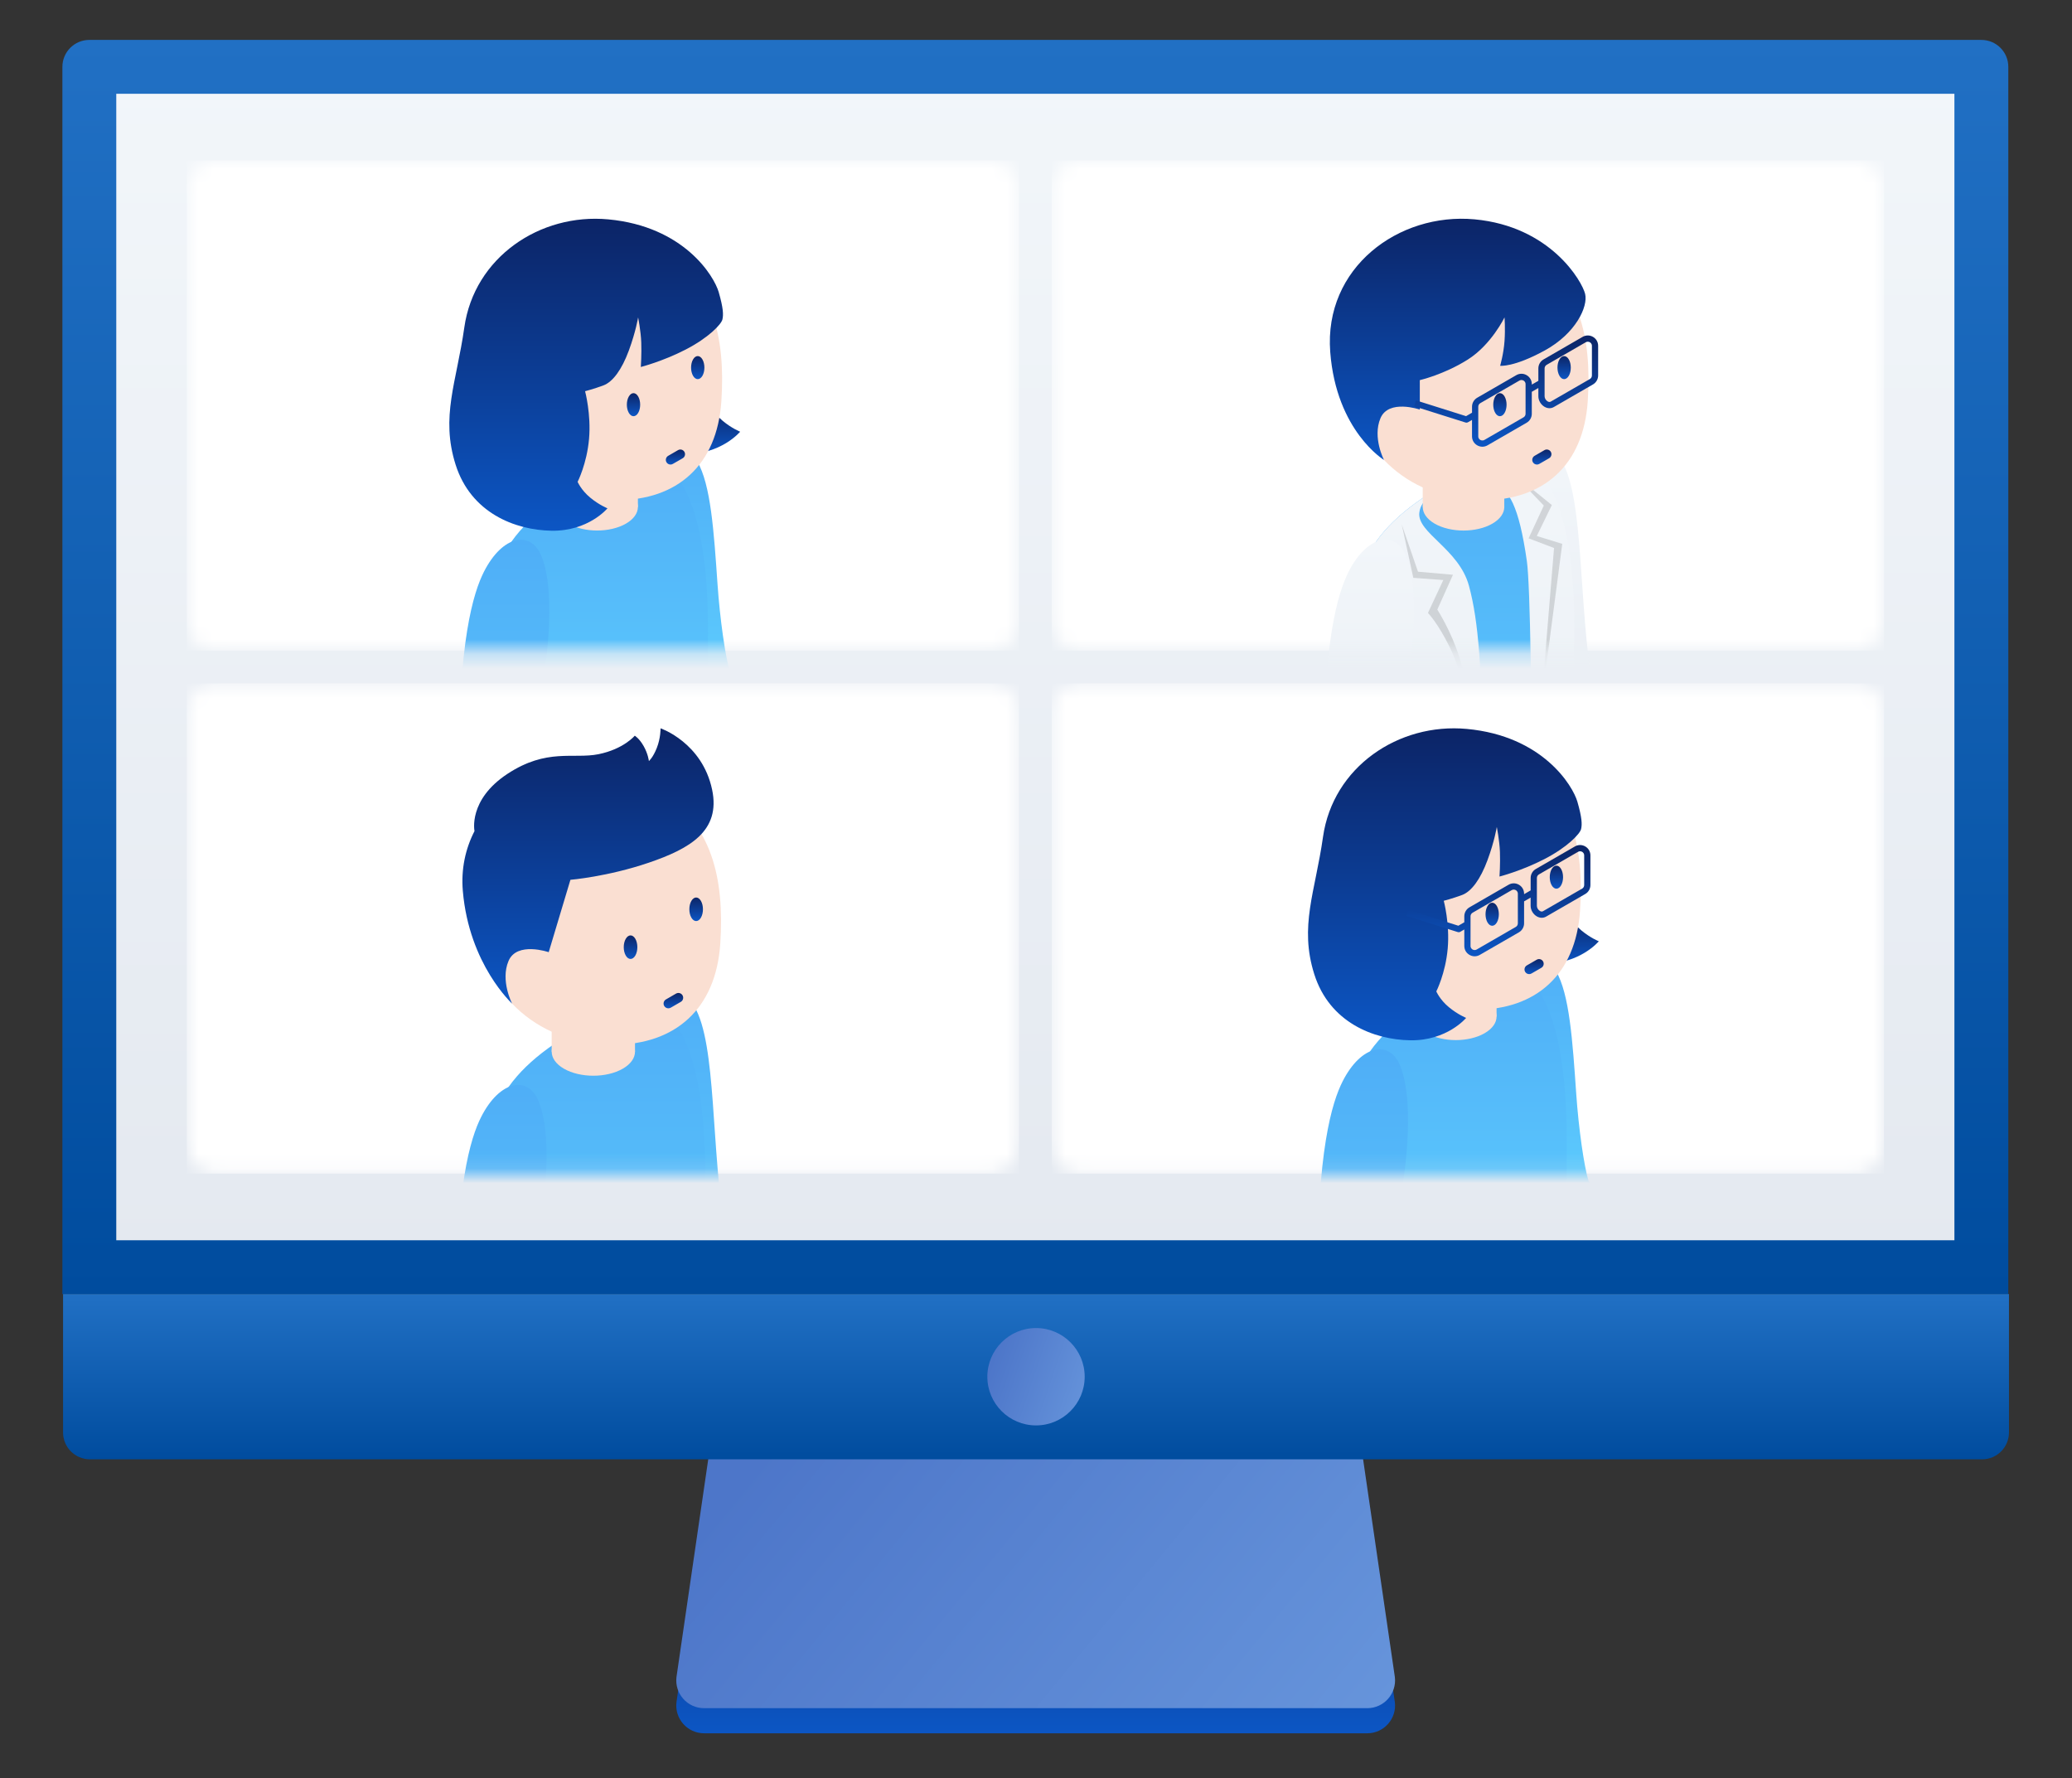 <svg width="141" height="121" viewBox="0 0 141 121" fill="none" xmlns="http://www.w3.org/2000/svg">
<rect x="0" y="0" width="141" height="121" fill="#333333" stroke="none"/>
<mask id="mask0_16123_2853" style="mask-type:alpha" maskUnits="userSpaceOnUse" x="0" y="0" width="141" height="121">
<rect x="0.479" y="0.325" width="140" height="120" fill="#E7E7E7"/>
</mask>
<g mask="url(#mask0_16123_2853)">
<path d="M47.911 117.935H93.044C94.177 117.935 95.055 116.945 94.921 115.819L92.54 99.499C92.426 98.549 91.621 97.835 90.663 97.835H50.292C49.335 97.835 48.529 98.549 48.415 99.499L46.034 115.819C45.899 116.945 46.777 117.935 47.911 117.935Z" fill="url(#paint0_linear_16123_2853)"/>
<path d="M47.911 116.227H93.044C94.177 116.227 95.055 115.237 94.921 114.112L92.54 97.791C92.426 96.842 91.621 96.127 90.663 96.127H50.292C49.335 96.127 48.529 96.842 48.415 97.791L46.034 114.112C45.899 115.237 46.777 116.227 47.911 116.227Z" fill="url(#paint1_linear_16123_2853)"/>
<path d="M134.834 4.549H6.08V86.222H134.834V4.549Z" fill="url(#paint2_linear_16123_2853)"/>
<mask id="mask1_16123_2853" style="mask-type:alpha" maskUnits="userSpaceOnUse" x="12" y="10" width="58" height="35">
<path d="M67.34 10.916H14.709C13.604 10.916 12.709 11.811 12.709 12.916V42.269C12.709 43.373 13.604 44.269 14.709 44.269H67.34C68.445 44.269 69.34 43.373 69.34 42.269V12.916C69.34 11.811 68.445 10.916 67.34 10.916Z" fill="white"/>
</mask>
<g mask="url(#mask1_16123_2853)">
<path d="M69.34 10.916H12.709V44.269H69.34V10.916Z" fill="white"/>
<path d="M47.444 31.392C46.464 29.729 43.681 29.305 42.816 31.989C42.33 33.495 42.493 36.23 43.389 41.606C43.968 45.076 44.703 49.55 45.421 50.207C46.137 50.864 48.068 51.211 50.08 51.402C55.754 51.94 58.398 51.704 58.398 51.704C58.398 51.704 58.008 50.058 58.008 48.851C58.008 47.644 58.387 47.342 58.387 47.342C58.387 47.342 55.386 47.126 53.307 46.925C51.638 46.763 49.794 46.094 49.662 45.669C49.363 44.713 48.99 42.105 48.828 39.755C48.579 36.152 48.371 32.964 47.445 31.393L47.444 31.392Z" fill="url(#paint3_linear_16123_2853)"/>
<path d="M43.512 32.288C43.255 32.256 42.987 32.288 42.713 32.367C42.356 33.913 42.399 36.606 43.906 44.821C44.734 49.34 45.115 50.247 46.138 50.63C47.161 51.014 49.273 51.315 49.273 51.315C49.273 51.315 48.559 49.36 48.109 46.981C47.693 44.783 47.543 42.178 47.428 41.449C46.63 36.407 45.55 32.536 43.512 32.288Z" fill="#1E1E1E" fill-opacity="0.15"/>
<path d="M49.188 28.642C48.575 28.134 48.337 27.572 48.337 27.572L46.565 30.898C49.073 30.938 50.367 29.374 50.367 29.374C50.367 29.374 49.8 29.15 49.188 28.642Z" fill="url(#paint4_linear_16123_2853)"/>
<path d="M48.196 51.759C48.196 51.759 48.161 47.681 48.181 42.965C48.199 38.249 47.526 28.605 41.394 31.87C35.262 35.136 32.831 37.52 32.831 44.894C32.831 52.268 34.224 55.065 34.224 55.065C34.224 55.673 34.625 56.281 35.429 56.745C37.036 57.673 39.642 57.673 41.25 56.745L46.975 53.439C47.777 52.977 48.195 52.366 48.196 51.759Z" fill="url(#paint5_linear_16123_2853)"/>
<path d="M34.722 36.976C33.413 38.881 32.831 41.291 32.831 44.894C32.831 52.268 34.224 55.065 34.224 55.065C34.224 55.673 34.625 56.281 35.429 56.745C36.272 57.231 37.388 57.456 38.492 57.432C38.492 57.432 37.005 56.53 35.95 49.204C34.894 41.877 34.722 36.975 34.722 36.975V36.976Z" fill="#1E1E1E" fill-opacity="0.15"/>
<path d="M36.982 46.158C36.982 46.158 37.963 40.665 36.857 37.862C36.148 36.066 34.208 36.386 32.933 38.902C32.219 40.313 31.165 43.615 31.22 52.685C31.276 61.755 32.799 68.009 32.799 68.009C32.799 68.009 33.252 68.593 33.794 68.652C34.798 68.761 36.097 68.195 36.694 67.387C36.975 67.007 36.948 66.35 36.948 66.35C36.948 66.35 36.558 61.806 36.48 55.721C36.402 49.636 36.982 46.158 36.982 46.158Z" fill="url(#paint6_linear_16123_2853)"/>
<path d="M42.596 33.363C43.68 33.989 43.68 35.003 42.596 35.629C41.513 36.254 39.756 36.254 38.672 35.629C37.589 35.003 37.589 33.989 38.672 33.363C39.756 32.737 41.513 32.737 42.596 33.363Z" fill="#FADFD2"/>
<path d="M43.409 31.5H37.859V34.496H43.409V31.5Z" fill="#FADFD2"/>
<path d="M49.089 27.301C48.8 31.662 46.07 34.03 41.999 34.03C37.927 34.03 33.569 31.787 32.464 25.39C31.302 18.667 39.244 13.729 45.019 17.177C48.514 19.264 49.377 22.94 49.089 27.301V27.301Z" fill="#FADFD2"/>
<path d="M47.802 25.568C47.625 25.874 47.338 25.874 47.161 25.568C46.984 25.261 46.984 24.765 47.161 24.458C47.338 24.152 47.625 24.152 47.802 24.458C47.979 24.765 47.979 25.261 47.802 25.568Z" fill="url(#paint7_linear_16123_2853)"/>
<path d="M43.431 28.09C43.254 28.396 42.967 28.396 42.79 28.09C42.613 27.784 42.613 27.287 42.79 26.981C42.967 26.674 43.254 26.674 43.431 26.981C43.608 27.287 43.608 27.784 43.431 28.09Z" fill="url(#paint8_linear_16123_2853)"/>
<path d="M45.629 31.609C45.518 31.609 45.411 31.552 45.353 31.45C45.265 31.298 45.317 31.104 45.469 31.016L46.139 30.629C46.292 30.541 46.486 30.593 46.574 30.745C46.662 30.897 46.609 31.092 46.458 31.18L45.787 31.566C45.737 31.595 45.682 31.609 45.629 31.609Z" fill="url(#paint9_linear_16123_2853)"/>
<path d="M43.424 21.597C43.424 21.597 43.269 22.56 42.792 23.854C42.314 25.148 41.702 25.986 41.059 26.225C40.417 26.464 39.815 26.619 39.815 26.619C39.815 26.619 40.233 28.176 40.084 29.868C39.935 31.559 39.307 32.785 39.307 32.785C39.307 32.785 39.546 33.347 40.159 33.855C40.771 34.362 41.338 34.587 41.338 34.587C41.338 34.587 40.044 36.151 37.535 36.111C35.026 36.071 32.04 34.885 31.005 31.619C29.97 28.354 31.066 26.022 31.597 22.278C32.273 17.512 36.737 14.495 41.384 14.925C46.551 15.402 48.598 18.791 48.91 19.881C49.222 20.971 49.236 21.408 49.161 21.736C49.087 22.064 48.222 22.98 46.655 23.787C45.087 24.594 43.608 24.97 43.608 24.97C43.608 24.97 43.668 24.093 43.638 23.302C43.608 22.511 43.424 21.597 43.424 21.597V21.597Z" fill="url(#paint10_linear_16123_2853)"/>
</g>
<mask id="mask2_16123_2853" style="mask-type:alpha" maskUnits="userSpaceOnUse" x="71" y="10" width="58" height="35">
<path d="M126.205 10.916H73.573C72.469 10.916 71.573 11.811 71.573 12.916V42.269C71.573 43.373 72.469 44.269 73.573 44.269H126.205C127.31 44.269 128.205 43.373 128.205 42.269V12.916C128.205 11.811 127.31 10.916 126.205 10.916Z" fill="white"/>
</mask>
<g mask="url(#mask2_16123_2853)">
<path d="M128.205 10.916H71.573V44.269H128.205V10.916Z" fill="white"/>
<path d="M106.285 31.392C105.304 29.729 102.521 29.305 101.656 31.99C101.171 33.495 101.273 35.872 102.745 44.822C104.217 53.771 106.699 59.71 106.699 59.71C106.699 59.71 107.238 60.216 107.783 60.19C108.791 60.141 109.986 59.379 110.45 58.487C110.668 58.068 110.538 57.423 110.538 57.423C110.538 57.423 109.442 52.996 108.414 46.999C107.386 41.001 107.815 33.988 106.285 31.392Z" fill="url(#paint11_linear_16123_2853)"/>
<path d="M102.351 32.289C102.095 32.257 101.826 32.289 101.552 32.368C101.196 33.914 101.389 36.581 102.745 44.822C104.217 53.772 106.698 59.711 106.698 59.711C106.698 59.711 107.237 60.216 107.782 60.19C108.073 60.176 108.378 60.098 108.677 59.979C108.677 59.979 107.878 53.856 106.929 46.256C106.031 39.066 105.003 32.611 102.351 32.288L102.351 32.289Z" fill="#1E1E1E" fill-opacity="0.15"/>
<path d="M107.019 42.965C107.038 38.249 106.365 28.605 100.232 31.87C94.1 35.136 91.669 37.52 91.669 44.894C91.669 52.268 93.062 63.36 93.062 63.36C93.062 63.968 93.464 64.576 94.267 65.04C95.874 65.968 98.48 65.968 100.088 65.04L105.813 61.735C106.615 61.272 107.033 60.661 107.035 60.054C107.035 60.054 107 47.681 107.019 42.965Z" fill="url(#paint12_linear_16123_2853)"/>
<path d="M93.559 36.976C92.251 38.882 91.669 41.291 91.669 44.894C91.669 52.268 93.061 63.36 93.061 63.36C93.061 63.968 93.463 64.576 94.267 65.04C95.109 65.527 96.226 65.751 97.33 65.728C97.33 65.728 95.843 57.566 94.787 50.239C93.732 42.913 93.559 36.975 93.559 36.975V36.976Z" fill="#1E1E1E" fill-opacity="0.15"/>
<path d="M107.247 55.643C107.045 48.095 107.126 43.05 107.128 42.622C107.146 37.906 106.364 28.605 100.232 31.871C94.1 35.136 91.669 37.52 91.669 44.895C91.669 45.429 91.677 45.984 91.691 46.551C91.691 46.556 91.806 77.857 91.806 77.857C91.806 78.536 92.254 79.214 93.151 79.732C94.944 80.767 98.316 80.877 100.108 79.842L101.153 79.239C101.145 75.06 101.108 61.206 100.916 51.164C100.81 45.62 100.642 42.342 99.959 39.845C99.277 37.349 96.429 36.256 96.585 34.887C96.805 32.951 100.756 32.708 101.712 32.986C102.667 33.264 103.363 34.401 103.902 38.172C104.142 39.856 104.24 48.198 104.274 56.917C104.307 65.636 104.471 77.318 104.471 77.318L106.68 76.038C107.574 75.522 108.04 74.841 108.042 74.163C108.042 74.163 107.376 60.454 107.247 55.643H107.247Z" fill="url(#paint13_linear_16123_2853)"/>
<path d="M95.391 35.694L96.495 38.899L98.875 39.108L97.809 41.477C97.809 41.477 98.765 42.961 99.322 44.752C99.88 46.544 100.358 49.55 100.358 49.55C100.358 49.55 99.521 45.807 98.685 44.095C97.849 42.383 97.172 41.706 97.172 41.706L98.218 39.466L96.177 39.317L95.39 35.693L95.391 35.694Z" fill="#1E1E1E" fill-opacity="0.15"/>
<path d="M102.966 32.229L105.057 34.399L104.021 36.629L105.753 37.286L104.871 47.978L106.311 37.007L104.579 36.469L105.604 34.364L102.966 32.229Z" fill="#1E1E1E" fill-opacity="0.15"/>
<path d="M101.555 33.364C102.638 33.99 102.638 35.004 101.555 35.63C100.471 36.256 98.714 36.256 97.631 35.63C96.547 35.004 96.547 33.99 97.631 33.364C98.714 32.738 100.471 32.738 101.555 33.364Z" fill="#FADFD2"/>
<path d="M102.367 31.5H96.818V34.496H102.367V31.5Z" fill="#FADFD2"/>
<path d="M108.046 27.3C107.758 31.661 105.028 34.03 100.957 34.03C96.885 34.03 92.527 31.787 91.422 25.39C90.26 18.667 98.202 13.729 103.977 17.177C107.472 19.264 108.335 22.939 108.046 27.3Z" fill="#FADFD2"/>
<path d="M106.76 25.567C106.583 25.874 106.296 25.874 106.119 25.567C105.942 25.261 105.942 24.764 106.119 24.458C106.296 24.151 106.583 24.151 106.76 24.458C106.937 24.764 106.937 25.261 106.76 25.567Z" fill="url(#paint14_linear_16123_2853)"/>
<path d="M102.39 28.09C102.213 28.397 101.926 28.397 101.749 28.09C101.572 27.784 101.572 27.287 101.749 26.981C101.926 26.675 102.213 26.675 102.39 26.981C102.567 27.287 102.567 27.784 102.39 28.09Z" fill="url(#paint15_linear_16123_2853)"/>
<path d="M104.589 31.609C104.479 31.609 104.372 31.552 104.313 31.45C104.225 31.298 104.278 31.104 104.429 31.016L105.099 30.629C105.252 30.541 105.446 30.593 105.534 30.745C105.622 30.897 105.569 31.092 105.418 31.18L104.748 31.566C104.698 31.595 104.643 31.609 104.589 31.609Z" fill="url(#paint16_linear_16123_2853)"/>
<path d="M102.382 21.596C102.382 21.596 101.488 23.456 99.875 24.471C98.263 25.486 96.618 25.865 96.618 25.865V27.868C96.618 27.868 94.5 27.139 93.942 28.453C93.385 29.767 94.18 31.296 94.18 31.296C94.205 31.31 90.935 29.346 90.522 23.946C90.085 18.212 95.176 14.447 100.343 14.924C105.51 15.402 107.66 19.135 107.869 20.001C108.078 20.867 107.226 22.695 105.116 23.849C103.006 25.004 102.085 24.889 102.085 24.889C102.085 24.889 102.324 24.073 102.384 23.197C102.444 22.321 102.382 21.596 102.382 21.596Z" fill="url(#paint17_linear_16123_2853)"/>
<path d="M108.402 22.921C108.182 22.794 107.919 22.793 107.698 22.921L105.038 24.457C104.82 24.582 104.686 24.816 104.686 25.066V25.912L104.24 26.169V26.136C104.24 25.882 104.108 25.654 103.887 25.527C103.668 25.399 103.404 25.399 103.184 25.527L100.523 27.063C100.306 27.188 100.172 27.422 100.172 27.672V28.081L99.766 28.316L96.358 27.241L96.231 27.646L99.727 28.748C99.748 28.755 99.77 28.758 99.791 28.758C99.828 28.758 99.864 28.749 99.897 28.73L100.171 28.571V29.691C100.171 29.946 100.303 30.173 100.523 30.3C100.633 30.364 100.754 30.396 100.875 30.396C100.996 30.396 101.116 30.364 101.227 30.3L103.887 28.764C104.104 28.639 104.239 28.405 104.239 28.155V26.659L104.686 26.401V26.964C104.686 27.247 104.855 27.535 105.107 27.681C105.215 27.743 105.33 27.775 105.442 27.775C105.546 27.775 105.647 27.748 105.741 27.694L108.402 26.158C108.619 26.033 108.754 25.799 108.754 25.548V23.53C108.754 23.275 108.622 23.047 108.401 22.92L108.402 22.921ZM103.815 28.155C103.815 28.255 103.762 28.348 103.675 28.397L101.015 29.933C100.89 30.006 100.777 29.957 100.735 29.933C100.693 29.909 100.596 29.837 100.596 29.692V27.673C100.596 27.573 100.649 27.48 100.735 27.431L103.396 25.895C103.446 25.867 103.493 25.856 103.534 25.856C103.599 25.856 103.65 25.88 103.676 25.895C103.718 25.919 103.815 25.991 103.815 26.137V28.155ZM108.33 25.549C108.33 25.648 108.276 25.741 108.19 25.791L105.529 27.326C105.467 27.362 105.397 27.358 105.319 27.313C105.198 27.243 105.11 27.097 105.11 26.964V25.066C105.11 24.967 105.164 24.874 105.25 24.824L107.91 23.288C107.96 23.26 108.008 23.25 108.049 23.25C108.113 23.25 108.164 23.273 108.19 23.288C108.232 23.312 108.33 23.385 108.33 23.53V25.549Z" fill="url(#paint18_linear_16123_2853)"/>
<path d="M94.788 50.24C94.003 44.79 93.712 39.335 93.614 36.898C92.267 38.815 91.669 41.242 91.669 44.894C91.669 45.428 91.677 45.983 91.691 46.551C91.691 46.554 91.734 58.408 91.767 67.638C93.044 70.258 94.723 73.045 95.819 72.845C97.79 72.487 97.211 70.029 96.854 66.872C96.497 63.716 95.843 57.567 94.788 50.24Z" fill="#1E1E1E" fill-opacity="0.15"/>
<path d="M95.822 46.158C95.822 46.158 96.802 40.665 95.697 37.862C94.988 36.066 93.047 36.386 91.773 38.902C91.058 40.313 90.005 43.616 90.06 52.686C90.115 61.755 91.638 68.009 91.638 68.009C91.638 68.009 92.092 68.593 92.634 68.652C93.638 68.762 94.936 68.195 95.534 67.387C95.815 67.008 95.788 66.35 95.788 66.35C95.788 66.35 95.398 61.806 95.32 55.721C95.242 49.637 95.822 46.158 95.822 46.158Z" fill="url(#paint19_linear_16123_2853)"/>
</g>
<mask id="mask3_16123_2853" style="mask-type:alpha" maskUnits="userSpaceOnUse" x="12" y="46" width="58" height="34">
<path d="M67.34 46.502H14.709C13.604 46.502 12.709 47.397 12.709 48.502V77.854C12.709 78.959 13.604 79.854 14.709 79.854H67.34C68.445 79.854 69.34 78.959 69.34 77.854V48.502C69.34 47.397 68.445 46.502 67.34 46.502Z" fill="white"/>
</mask>
<g mask="url(#mask3_16123_2853)">
<path d="M69.34 46.502H12.709V79.854H69.34V46.502Z" fill="white"/>
<path d="M47.254 68.489C46.274 66.826 43.49 66.402 42.625 69.087C42.14 70.592 42.242 72.969 43.714 81.918C45.187 90.868 47.668 96.807 47.668 96.807C47.668 96.807 48.207 97.313 48.752 97.287C49.76 97.238 50.955 96.475 51.419 95.584C51.637 95.165 51.507 94.52 51.507 94.52C51.507 94.52 50.411 90.093 49.383 84.096C48.355 78.098 48.784 71.085 47.254 68.489Z" fill="url(#paint20_linear_16123_2853)"/>
<path d="M43.321 69.385C43.064 69.354 42.796 69.385 42.522 69.464C42.165 71.01 42.358 73.677 43.714 81.918C45.186 90.868 47.668 96.807 47.668 96.807C47.668 96.807 48.206 97.313 48.751 97.287C49.042 97.272 49.347 97.194 49.646 97.075C49.646 97.075 48.847 90.953 47.898 83.353C47.001 76.163 45.972 69.707 43.32 69.385L43.321 69.385Z" fill="#1E1E1E" fill-opacity="0.15"/>
<path d="M48.006 97.152C48.006 97.152 47.971 84.778 47.99 80.063C48.009 75.347 47.336 65.702 41.203 68.968C35.071 72.233 32.641 74.617 32.641 81.991C32.641 89.365 34.033 100.457 34.033 100.457C34.033 101.065 34.435 101.674 35.239 102.137C36.846 103.065 39.452 103.065 41.059 102.137L46.784 98.832C47.586 98.369 48.004 97.758 48.006 97.152Z" fill="url(#paint21_linear_16123_2853)"/>
<path d="M34.531 74.073C33.223 75.979 32.641 78.389 32.641 81.991C32.641 89.365 34.033 100.457 34.033 100.457C34.033 101.065 34.435 101.674 35.239 102.137C36.081 102.624 37.198 102.848 38.302 102.825C38.302 102.825 36.814 94.663 35.759 87.336C34.704 80.01 34.531 74.073 34.531 74.073V74.073Z" fill="#1E1E1E" fill-opacity="0.15"/>
<path d="M36.791 83.256C36.791 83.256 37.772 77.763 36.666 74.959C35.958 73.163 34.017 73.483 32.743 75.999C32.028 77.41 30.975 80.713 31.03 89.783C31.085 98.853 32.608 105.106 32.608 105.106C32.608 105.106 33.061 105.69 33.604 105.749C34.607 105.859 35.906 105.292 36.504 104.484C36.785 104.105 36.758 103.448 36.758 103.448C36.758 103.448 36.367 98.903 36.289 92.819C36.211 86.734 36.791 83.255 36.791 83.255V83.256Z" fill="url(#paint22_linear_16123_2853)"/>
<path d="M42.382 70.4C43.489 71.04 43.489 72.075 42.382 72.715C41.275 73.354 39.48 73.354 38.373 72.715C37.266 72.075 37.266 71.04 38.373 70.4C39.48 69.761 41.275 69.761 42.382 70.4Z" fill="#FADFD2"/>
<path d="M43.212 71.557H37.542V68.497H43.212V71.557Z" fill="#FADFD2"/>
<path d="M49.015 64.207C48.72 68.662 45.932 71.082 41.772 71.082C37.613 71.082 33.161 68.79 32.032 62.255C30.845 55.387 38.958 50.342 44.858 53.865C48.429 55.997 49.31 59.752 49.015 64.207V64.207Z" fill="#FADFD2"/>
<path d="M47.7 62.436C47.52 62.749 47.227 62.749 47.046 62.436C46.865 62.123 46.865 61.615 47.046 61.302C47.227 60.989 47.52 60.989 47.7 61.302C47.881 61.615 47.881 62.123 47.7 62.436Z" fill="url(#paint23_linear_16123_2853)"/>
<path d="M43.236 65.014C43.056 65.327 42.763 65.327 42.582 65.014C42.401 64.701 42.401 64.193 42.582 63.88C42.763 63.568 43.056 63.568 43.236 63.88C43.417 64.193 43.417 64.701 43.236 65.014Z" fill="url(#paint24_linear_16123_2853)"/>
<path d="M45.481 68.608C45.369 68.608 45.26 68.55 45.2 68.446C45.11 68.29 45.163 68.092 45.319 68.002L46.003 67.607C46.159 67.517 46.358 67.57 46.447 67.725C46.537 67.881 46.484 68.08 46.328 68.169L45.644 68.565C45.592 68.594 45.536 68.608 45.481 68.608Z" fill="url(#paint25_linear_16123_2853)"/>
<path d="M38.817 59.864L37.34 64.787C37.34 64.787 35.175 64.041 34.606 65.384C34.036 66.726 34.849 68.289 34.849 68.289C34.874 68.302 31.922 65.64 31.495 60.616C31.369 59.134 31.671 57.753 32.29 56.549C32.29 56.549 31.843 54.428 34.527 52.658C37.212 50.888 39.023 51.662 40.731 51.316C42.44 50.97 43.196 50.058 43.196 50.058C43.196 50.058 43.498 50.231 43.801 50.766C44.105 51.301 44.158 51.783 44.158 51.783C44.158 51.783 44.433 51.559 44.697 50.888C44.962 50.217 44.952 49.556 44.952 49.556C44.952 49.556 47.785 50.516 48.461 53.736C49.048 56.535 46.955 57.743 44.149 58.699C41.342 59.655 38.818 59.863 38.818 59.863L38.817 59.864Z" fill="url(#paint26_linear_16123_2853)"/>
</g>
<mask id="mask4_16123_2853" style="mask-type:alpha" maskUnits="userSpaceOnUse" x="71" y="46" width="58" height="34">
<path d="M126.205 46.502H73.573C72.469 46.502 71.573 47.397 71.573 48.502V77.854C71.573 78.959 72.469 79.854 73.573 79.854H126.205C127.31 79.854 128.205 78.959 128.205 77.854V48.502C128.205 47.397 127.31 46.502 126.205 46.502Z" fill="white"/>
</mask>
<g mask="url(#mask4_16123_2853)">
<path d="M128.205 46.502H71.573V79.854H128.205V46.502Z" fill="white"/>
<path d="M105.879 66.064C104.899 64.4 102.116 63.976 101.251 66.661C100.765 68.166 100.929 70.902 101.825 76.278C102.403 79.748 103.139 84.222 103.856 84.879C104.573 85.535 106.503 85.883 108.515 86.073C114.189 86.611 116.833 86.376 116.833 86.376C116.833 86.376 116.443 84.729 116.443 83.522C116.443 82.315 116.822 82.014 116.822 82.014C116.822 82.014 113.822 81.797 111.742 81.596C110.073 81.435 108.23 80.766 108.097 80.34C107.798 79.385 107.425 76.777 107.263 74.427C107.014 70.824 106.806 67.636 105.88 66.064L105.879 66.064Z" fill="url(#paint27_linear_16123_2853)"/>
<path d="M101.946 66.96C101.689 66.929 101.421 66.96 101.147 67.039C100.79 68.585 100.833 71.279 102.339 79.493C103.168 84.013 103.548 84.919 104.572 85.303C105.595 85.687 107.707 85.987 107.707 85.987C107.707 85.987 106.993 84.033 106.543 81.654C106.127 79.456 105.977 76.851 105.861 76.122C105.063 71.079 103.984 67.209 101.946 66.96Z" fill="#1E1E1E" fill-opacity="0.15"/>
<path d="M107.621 63.315C107.009 62.807 106.77 62.245 106.77 62.245L104.998 65.571C107.506 65.611 108.8 64.046 108.8 64.046C108.8 64.046 108.234 63.822 107.621 63.315Z" fill="url(#paint28_linear_16123_2853)"/>
<path d="M106.63 86.432C106.63 86.432 106.595 82.353 106.614 77.638C106.633 72.922 105.96 63.277 99.828 66.543C93.695 69.808 91.265 72.192 91.265 79.566C91.265 86.94 92.657 89.737 92.657 89.737C92.657 90.345 93.059 90.954 93.862 91.417C95.47 92.345 98.076 92.345 99.683 91.417L105.408 88.112C106.21 87.649 106.628 87.038 106.63 86.432Z" fill="url(#paint29_linear_16123_2853)"/>
<path d="M93.155 71.648C91.846 73.554 91.264 75.964 91.264 79.566C91.264 86.94 92.657 89.737 92.657 89.737C92.657 90.345 93.058 90.953 93.862 91.417C94.705 91.904 95.821 92.128 96.925 92.105C96.925 92.105 95.438 91.203 94.383 83.876C93.327 76.55 93.155 71.647 93.155 71.647V71.648Z" fill="#1E1E1E" fill-opacity="0.15"/>
<path d="M95.416 80.831C95.416 80.831 96.397 75.338 95.291 72.535C94.582 70.739 92.642 71.059 91.367 73.575C90.653 74.986 89.599 78.288 89.654 87.358C89.71 96.428 91.233 102.682 91.233 102.682C91.233 102.682 91.686 103.266 92.228 103.325C93.232 103.434 94.531 102.868 95.129 102.06C95.409 101.68 95.382 101.023 95.382 101.023C95.382 101.023 94.992 96.478 94.914 90.394C94.836 84.309 95.416 80.831 95.416 80.831V80.831Z" fill="url(#paint30_linear_16123_2853)"/>
<path d="M101.029 68.035C102.113 68.661 102.113 69.675 101.029 70.301C99.946 70.927 98.189 70.927 97.105 70.301C96.022 69.675 96.022 68.661 97.105 68.035C98.189 67.41 99.946 67.41 101.029 68.035Z" fill="#FADFD2"/>
<path d="M101.842 66.172H96.293V69.168H101.842V66.172Z" fill="#FADFD2"/>
<path d="M107.521 61.972C107.233 66.333 104.503 68.702 100.431 68.702C96.36 68.702 92.002 66.459 90.897 60.062C89.735 53.339 97.677 48.401 103.451 51.849C106.947 53.936 107.81 57.612 107.521 61.973V61.972Z" fill="#FADFD2"/>
<path d="M106.234 60.239C106.057 60.545 105.771 60.545 105.594 60.239C105.417 59.933 105.417 59.436 105.594 59.13C105.771 58.823 106.057 58.823 106.234 59.13C106.411 59.436 106.411 59.933 106.234 60.239Z" fill="url(#paint31_linear_16123_2853)"/>
<path d="M101.864 62.762C101.687 63.068 101.4 63.068 101.224 62.762C101.047 62.456 101.047 61.959 101.224 61.652C101.4 61.346 101.687 61.346 101.864 61.652C102.041 61.959 102.041 62.456 101.864 62.762Z" fill="url(#paint32_linear_16123_2853)"/>
<path d="M104.061 66.281C103.951 66.281 103.844 66.224 103.785 66.122C103.698 65.97 103.75 65.775 103.902 65.688L104.572 65.301C104.725 65.212 104.919 65.265 105.006 65.417C105.094 65.569 105.042 65.763 104.89 65.851L104.22 66.238C104.17 66.267 104.115 66.281 104.061 66.281Z" fill="url(#paint33_linear_16123_2853)"/>
<path d="M101.857 56.269C101.857 56.269 101.703 57.232 101.225 58.526C100.747 59.82 100.135 60.659 99.493 60.898C98.85 61.136 98.248 61.291 98.248 61.291C98.248 61.291 98.666 62.848 98.517 64.54C98.368 66.231 97.741 67.457 97.741 67.457C97.741 67.457 97.98 68.019 98.592 68.527C99.204 69.034 99.771 69.259 99.771 69.259C99.771 69.259 98.477 70.823 95.968 70.783C93.46 70.743 90.473 69.557 89.438 66.291C88.403 63.026 89.499 60.694 90.03 56.95C90.707 52.184 95.17 49.167 99.817 49.597C104.984 50.075 107.031 53.464 107.343 54.554C107.655 55.644 107.669 56.08 107.595 56.408C107.52 56.736 106.656 57.653 105.088 58.459C103.52 59.266 102.041 59.642 102.041 59.642C102.041 59.642 102.101 58.766 102.071 57.974C102.041 57.183 101.857 56.269 101.857 56.269Z" fill="url(#paint34_linear_16123_2853)"/>
<path d="M107.876 57.593C107.657 57.466 107.393 57.465 107.173 57.593L104.512 59.129C104.295 59.254 104.161 59.488 104.161 59.739V60.584L103.714 60.841V60.809C103.714 60.554 103.582 60.326 103.362 60.199C103.142 60.072 102.879 60.071 102.659 60.199L99.998 61.735C99.781 61.86 99.646 62.094 99.646 62.344V62.753L99.241 62.988L95.833 61.913L95.705 62.318L99.202 63.42C99.223 63.427 99.244 63.43 99.266 63.43C99.302 63.43 99.339 63.421 99.372 63.402L99.646 63.243V64.363C99.646 64.618 99.777 64.845 99.998 64.972C100.108 65.036 100.229 65.068 100.35 65.068C100.471 65.068 100.591 65.036 100.701 64.972L103.362 63.437C103.579 63.311 103.714 63.078 103.714 62.827V61.331L104.16 61.073V61.636C104.16 61.919 104.329 62.207 104.581 62.353C104.69 62.415 104.804 62.447 104.916 62.447C105.02 62.447 105.122 62.42 105.216 62.366L107.876 60.83C108.094 60.705 108.228 60.471 108.228 60.221V58.202C108.228 57.947 108.096 57.719 107.876 57.592L107.876 57.593ZM103.29 62.827C103.29 62.927 103.236 63.02 103.15 63.069L100.49 64.605C100.365 64.678 100.252 64.63 100.21 64.605C100.168 64.581 100.07 64.509 100.07 64.364V62.345C100.07 62.246 100.124 62.153 100.21 62.103L102.871 60.567C102.92 60.539 102.968 60.529 103.009 60.529C103.074 60.529 103.124 60.552 103.15 60.567C103.192 60.591 103.29 60.663 103.29 60.809V62.827ZM107.804 60.221C107.804 60.321 107.751 60.413 107.665 60.463L105.004 61.999C104.942 62.034 104.872 62.031 104.794 61.986C104.673 61.916 104.585 61.769 104.585 61.637V59.739C104.585 59.639 104.638 59.546 104.724 59.497L107.385 57.961C107.435 57.932 107.482 57.922 107.523 57.922C107.588 57.922 107.639 57.946 107.665 57.96C107.707 57.984 107.804 58.057 107.804 58.203V60.221Z" fill="url(#paint35_linear_16123_2853)"/>
</g>
<path d="M4.246 88.053V4.548C4.246 3.536 5.068 2.716 6.08 2.716H134.833C135.845 2.716 136.666 3.536 136.666 4.548V88.054H4.247L4.246 88.053ZM7.912 84.388H132.998V6.381H7.912V84.388Z" fill="url(#paint36_linear_16123_2853)"/>
<path d="M136.711 88.052V97.464C136.711 98.476 135.889 99.296 134.877 99.296H6.125C5.113 99.296 4.291 98.476 4.291 97.464V88.052H136.711Z" fill="url(#paint37_linear_16123_2853)"/>
<path d="M70.501 96.987C72.33 96.987 73.813 95.504 73.813 93.675C73.813 91.846 72.33 90.362 70.501 90.362C68.672 90.362 67.189 91.846 67.189 93.675C67.189 95.504 68.672 96.987 70.501 96.987Z" fill="url(#paint38_linear_16123_2853)"/>
</g>
<defs>
<linearGradient id="paint0_linear_16123_2853" x1="45.825" y1="117.945" x2="45.825" y2="97.811" gradientUnits="userSpaceOnUse">
<stop stop-color="#0C56C4"/>
<stop offset="1" stop-color="#0C2466"/>
</linearGradient>
<linearGradient id="paint1_linear_16123_2853" x1="45.915" y1="106.143" x2="85.083" y2="138.405" gradientUnits="userSpaceOnUse">
<stop stop-color="#4D76C9"/>
<stop offset="1" stop-color="#6A99DE"/>
</linearGradient>
<linearGradient id="paint2_linear_16123_2853" x1="135.321" y1="86.083" x2="135.321" y2="4.39" gradientUnits="userSpaceOnUse">
<stop stop-color="#E4E9F0"/>
<stop offset="1" stop-color="#F2F6FA"/>
</linearGradient>
<linearGradient id="paint3_linear_16123_2853" x1="42.514" y1="51.767" x2="42.514" y2="30.035" gradientUnits="userSpaceOnUse">
<stop stop-color="#61D5FF"/>
<stop offset="1" stop-color="#4FAEF7"/>
</linearGradient>
<linearGradient id="paint4_linear_16123_2853" x1="46.549" y1="30.901" x2="46.549" y2="27.568" gradientUnits="userSpaceOnUse">
<stop stop-color="#0C56C4"/>
<stop offset="1" stop-color="#0C2466"/>
</linearGradient>
<linearGradient id="paint5_linear_16123_2853" x1="32.798" y1="57.455" x2="32.798" y2="31.179" gradientUnits="userSpaceOnUse">
<stop stop-color="#61D5FF"/>
<stop offset="1" stop-color="#4FAEF7"/>
</linearGradient>
<linearGradient id="paint6_linear_16123_2853" x1="31.205" y1="68.682" x2="31.205" y2="36.688" gradientUnits="userSpaceOnUse">
<stop stop-color="#61D5FF"/>
<stop offset="1" stop-color="#4FAEF7"/>
</linearGradient>
<linearGradient id="paint7_linear_16123_2853" x1="47.025" y1="25.798" x2="47.025" y2="24.227" gradientUnits="userSpaceOnUse">
<stop stop-color="#0C56C4"/>
<stop offset="1" stop-color="#0C2466"/>
</linearGradient>
<linearGradient id="paint8_linear_16123_2853" x1="42.654" y1="28.321" x2="42.654" y2="26.749" gradientUnits="userSpaceOnUse">
<stop stop-color="#0C56C4"/>
<stop offset="1" stop-color="#0C2466"/>
</linearGradient>
<linearGradient id="paint9_linear_16123_2853" x1="45.305" y1="31.61" x2="45.305" y2="30.585" gradientUnits="userSpaceOnUse">
<stop stop-color="#0C56C4"/>
<stop offset="1" stop-color="#0C2466"/>
</linearGradient>
<linearGradient id="paint10_linear_16123_2853" x1="30.501" y1="36.123" x2="30.501" y2="14.86" gradientUnits="userSpaceOnUse">
<stop stop-color="#0C56C4"/>
<stop offset="1" stop-color="#0C2466"/>
</linearGradient>
<linearGradient id="paint11_linear_16123_2853" x1="110.611" y1="60.14" x2="110.611" y2="30.001" gradientUnits="userSpaceOnUse">
<stop stop-color="#E4E9F0"/>
<stop offset="1" stop-color="#F2F6FA"/>
</linearGradient>
<linearGradient id="paint12_linear_16123_2853" x1="91.637" y1="65.755" x2="91.637" y2="31.17" gradientUnits="userSpaceOnUse">
<stop stop-color="#61D5FF"/>
<stop offset="1" stop-color="#4FAEF7"/>
</linearGradient>
<linearGradient id="paint13_linear_16123_2853" x1="108.104" y1="80.482" x2="108.104" y2="31.095" gradientUnits="userSpaceOnUse">
<stop stop-color="#E4E9F0"/>
<stop offset="1" stop-color="#F2F6FA"/>
</linearGradient>
<linearGradient id="paint14_linear_16123_2853" x1="105.983" y1="25.798" x2="105.983" y2="24.226" gradientUnits="userSpaceOnUse">
<stop stop-color="#0C56C4"/>
<stop offset="1" stop-color="#0C2466"/>
</linearGradient>
<linearGradient id="paint15_linear_16123_2853" x1="101.613" y1="28.321" x2="101.613" y2="26.749" gradientUnits="userSpaceOnUse">
<stop stop-color="#0C56C4"/>
<stop offset="1" stop-color="#0C2466"/>
</linearGradient>
<linearGradient id="paint16_linear_16123_2853" x1="104.265" y1="31.61" x2="104.265" y2="30.585" gradientUnits="userSpaceOnUse">
<stop stop-color="#0C56C4"/>
<stop offset="1" stop-color="#0C2466"/>
</linearGradient>
<linearGradient id="paint17_linear_16123_2853" x1="90.427" y1="31.305" x2="90.427" y2="14.865" gradientUnits="userSpaceOnUse">
<stop stop-color="#0C56C4"/>
<stop offset="1" stop-color="#0C2466"/>
</linearGradient>
<linearGradient id="paint18_linear_16123_2853" x1="96.18" y1="30.4" x2="96.18" y2="22.817" gradientUnits="userSpaceOnUse">
<stop stop-color="#0C56C4"/>
<stop offset="1" stop-color="#0C2466"/>
</linearGradient>
<linearGradient id="paint19_linear_16123_2853" x1="96.246" y1="68.612" x2="96.246" y2="36.663" gradientUnits="userSpaceOnUse">
<stop stop-color="#E4E9F0"/>
<stop offset="1" stop-color="#F2F6FA"/>
</linearGradient>
<linearGradient id="paint20_linear_16123_2853" x1="42.345" y1="97.304" x2="42.345" y2="67.122" gradientUnits="userSpaceOnUse">
<stop stop-color="#61D5FF"/>
<stop offset="1" stop-color="#4FAEF7"/>
</linearGradient>
<linearGradient id="paint21_linear_16123_2853" x1="32.608" y1="102.852" x2="32.608" y2="68.267" gradientUnits="userSpaceOnUse">
<stop stop-color="#61D5FF"/>
<stop offset="1" stop-color="#4FAEF7"/>
</linearGradient>
<linearGradient id="paint22_linear_16123_2853" x1="31.015" y1="105.78" x2="31.015" y2="73.785" gradientUnits="userSpaceOnUse">
<stop stop-color="#61D5FF"/>
<stop offset="1" stop-color="#4FAEF7"/>
</linearGradient>
<linearGradient id="paint23_linear_16123_2853" x1="47.84" y1="62.671" x2="47.84" y2="61.066" gradientUnits="userSpaceOnUse">
<stop stop-color="#0C56C4"/>
<stop offset="1" stop-color="#0C2466"/>
</linearGradient>
<linearGradient id="paint24_linear_16123_2853" x1="43.376" y1="65.249" x2="43.376" y2="63.644" gradientUnits="userSpaceOnUse">
<stop stop-color="#0C56C4"/>
<stop offset="1" stop-color="#0C2466"/>
</linearGradient>
<linearGradient id="paint25_linear_16123_2853" x1="46.496" y1="68.609" x2="46.496" y2="67.562" gradientUnits="userSpaceOnUse">
<stop stop-color="#0C56C4"/>
<stop offset="1" stop-color="#0C2466"/>
</linearGradient>
<linearGradient id="paint26_linear_16123_2853" x1="48.628" y1="68.299" x2="48.628" y2="49.535" gradientUnits="userSpaceOnUse">
<stop stop-color="#0C56C4"/>
<stop offset="1" stop-color="#0C2466"/>
</linearGradient>
<linearGradient id="paint27_linear_16123_2853" x1="100.949" y1="86.439" x2="100.949" y2="64.706" gradientUnits="userSpaceOnUse">
<stop stop-color="#61D5FF"/>
<stop offset="1" stop-color="#4FAEF7"/>
</linearGradient>
<linearGradient id="paint28_linear_16123_2853" x1="104.982" y1="65.573" x2="104.982" y2="62.241" gradientUnits="userSpaceOnUse">
<stop stop-color="#0C56C4"/>
<stop offset="1" stop-color="#0C2466"/>
</linearGradient>
<linearGradient id="paint29_linear_16123_2853" x1="91.232" y1="92.127" x2="91.232" y2="65.851" gradientUnits="userSpaceOnUse">
<stop stop-color="#61D5FF"/>
<stop offset="1" stop-color="#4FAEF7"/>
</linearGradient>
<linearGradient id="paint30_linear_16123_2853" x1="89.639" y1="103.355" x2="89.639" y2="71.361" gradientUnits="userSpaceOnUse">
<stop stop-color="#61D5FF"/>
<stop offset="1" stop-color="#4FAEF7"/>
</linearGradient>
<linearGradient id="paint31_linear_16123_2853" x1="105.457" y1="60.47" x2="105.457" y2="58.898" gradientUnits="userSpaceOnUse">
<stop stop-color="#0C56C4"/>
<stop offset="1" stop-color="#0C2466"/>
</linearGradient>
<linearGradient id="paint32_linear_16123_2853" x1="101.087" y1="62.992" x2="101.087" y2="61.421" gradientUnits="userSpaceOnUse">
<stop stop-color="#0C56C4"/>
<stop offset="1" stop-color="#0C2466"/>
</linearGradient>
<linearGradient id="paint33_linear_16123_2853" x1="103.737" y1="66.282" x2="103.737" y2="65.257" gradientUnits="userSpaceOnUse">
<stop stop-color="#0C56C4"/>
<stop offset="1" stop-color="#0C2466"/>
</linearGradient>
<linearGradient id="paint34_linear_16123_2853" x1="88.934" y1="70.795" x2="88.934" y2="49.532" gradientUnits="userSpaceOnUse">
<stop stop-color="#0C56C4"/>
<stop offset="1" stop-color="#0C2466"/>
</linearGradient>
<linearGradient id="paint35_linear_16123_2853" x1="95.655" y1="65.072" x2="95.655" y2="57.489" gradientUnits="userSpaceOnUse">
<stop stop-color="#0C56C4"/>
<stop offset="1" stop-color="#0C2466"/>
</linearGradient>
<linearGradient id="paint36_linear_16123_2853" x1="136.137" y1="2.618" x2="136.137" y2="88.099" gradientUnits="userSpaceOnUse">
<stop stop-color="#2170C4"/>
<stop offset="1" stop-color="#004C9E"/>
</linearGradient>
<linearGradient id="paint37_linear_16123_2853" x1="136.182" y1="88.039" x2="136.182" y2="99.302" gradientUnits="userSpaceOnUse">
<stop stop-color="#2170C4"/>
<stop offset="1" stop-color="#004C9E"/>
</linearGradient>
<linearGradient id="paint38_linear_16123_2853" x1="67.174" y1="93.663" x2="75.163" y2="96.368" gradientUnits="userSpaceOnUse">
<stop stop-color="#4D76C9"/>
<stop offset="1" stop-color="#6A99DE"/>
</linearGradient>
</defs>
</svg>
